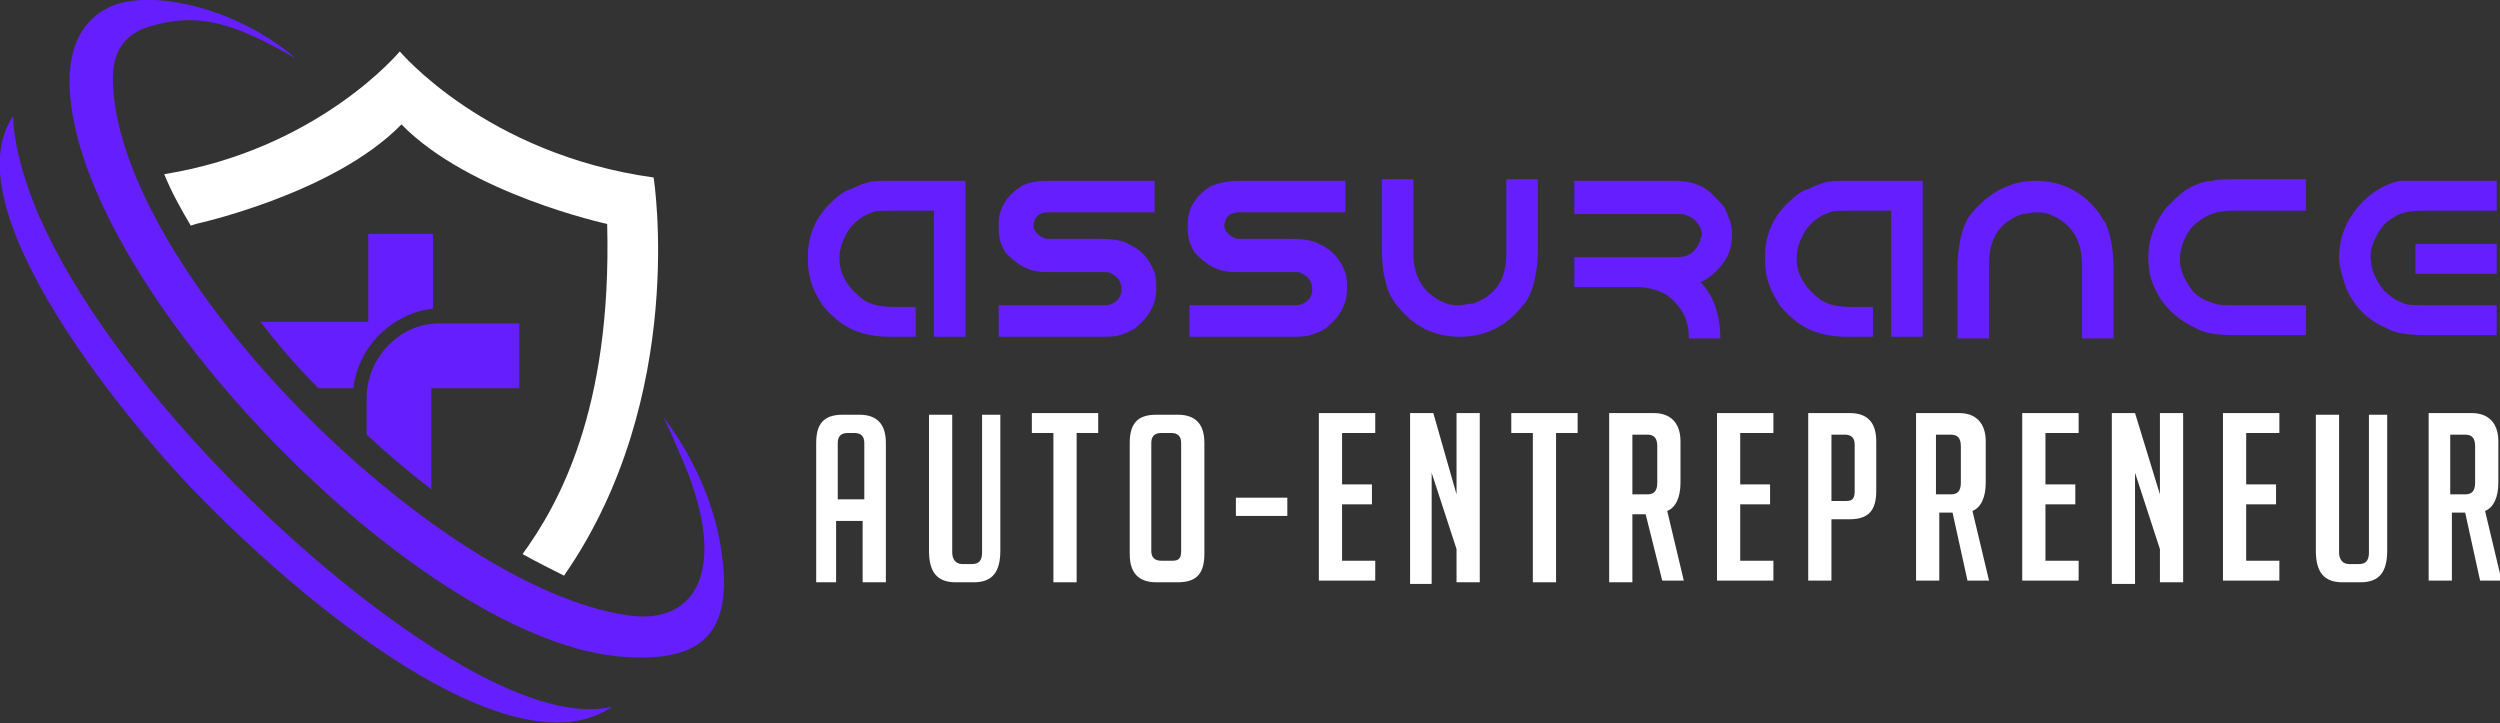 <?xml version="1.0" encoding="utf-8"?>
<!-- Generator: Adobe Illustrator 24.1.0, SVG Export Plug-In . SVG Version: 6.00 Build 0)  -->
<svg version="1.1" id="Calque_1" xmlns="http://www.w3.org/2000/svg" xmlns:xlink="http://www.w3.org/1999/xlink" x="0px" y="0px"
	 width="150.7px" height="43.6px" viewBox="0 0 150.7 43.6" style="enable-background:new 0 0 150.7 43.6;" xml:space="preserve">
<rect x="0" y="0" width="150.7" height="43.6" fill="#333333" stroke="none"/>
<style type="text/css">
	.st0{fill:#651FFF;}
	.st1{fill:#FFFFFF;}
	.st2{fill-rule:evenodd;clip-rule:evenodd;fill:#FFFFFF;}
	.st3{fill-rule:evenodd;clip-rule:evenodd;fill:#651FFF;}
</style>
<g>
	<g>
		<path class="st0" d="M53.8,10.9h4.4v9.4h-1.9v-7.6l-1.7,0h-0.4c-0.9,0-1.5,0-1.6,0.1c-0.6,0.2-1,0.5-1.4,1
			c-0.4,0.6-0.6,1.2-0.6,1.8c0,0.7,0.3,1.4,0.9,2c0.4,0.4,0.7,0.6,1,0.7c0.3,0.1,0.7,0.2,1.4,0.2h1.3v1.8h-1.6c-1.2,0-2.2-0.3-3-0.9
			c-0.6-0.5-1-0.9-1.2-1.3c-0.5-0.8-0.7-1.6-0.7-2.4v-0.3c0-1.1,0.4-2.2,1.3-3.1c0.5-0.5,0.9-0.8,1.3-0.9c0.2-0.1,0.6-0.3,1-0.4
			C52.5,10.9,53.1,10.9,53.8,10.9z"/>
		<path class="st0" d="M63.2,10.9h6.4v1.9h-6.4c-0.5,0-0.8,0.2-0.9,0.7v0.1c0,0.3,0.2,0.5,0.5,0.7c0.1,0,0.2,0.1,0.3,0.1h3.2
			c0.8,0,1.4,0.1,1.7,0.3c0.7,0.3,1.2,0.8,1.5,1.5c0.2,0.4,0.2,0.8,0.2,1.2c0,0.9-0.4,1.7-1.3,2.4c-0.3,0.2-0.6,0.3-0.9,0.4
			c-0.3,0.1-0.7,0.1-1.3,0.1h-6l0-1.9h6.4c0.5,0,0.9-0.3,1-0.8l0-0.2c0-0.4-0.2-0.7-0.6-0.9c-0.1-0.1-0.3-0.1-0.5-0.1H63
			c-0.9,0-1.7-0.4-2.4-1.2c-0.3-0.5-0.4-0.9-0.4-1.4v-0.3c0-1,0.5-1.7,1.4-2.3C62,11,62.5,10.9,63.2,10.9z"/>
		<path class="st0" d="M74.7,10.9h6.4v1.9h-6.4c-0.5,0-0.8,0.2-0.9,0.7v0.1c0,0.3,0.2,0.5,0.5,0.7c0.1,0,0.2,0.1,0.3,0.1h3.2
			c0.8,0,1.4,0.1,1.7,0.3c0.7,0.3,1.2,0.8,1.5,1.5c0.2,0.4,0.2,0.8,0.2,1.2c0,0.9-0.4,1.7-1.3,2.4c-0.3,0.2-0.6,0.3-0.9,0.4
			c-0.3,0.1-0.7,0.1-1.3,0.1h-6l0-1.9h6.4c0.5,0,0.9-0.3,1-0.8l0-0.2c0-0.4-0.2-0.7-0.6-0.9c-0.1-0.1-0.3-0.1-0.5-0.1h-3.6
			c-0.9,0-1.7-0.4-2.4-1.2c-0.3-0.5-0.4-0.9-0.4-1.4v-0.3c0-1,0.5-1.7,1.4-2.3C73.6,11,74.1,10.9,74.7,10.9z"/>
		<path class="st0" d="M88,20.3c-1.5,0-2.8-0.6-3.8-1.9c-0.2-0.2-0.3-0.5-0.4-0.6c-0.1-0.2-0.2-0.5-0.3-0.9c-0.1-0.4-0.2-1-0.2-1.8
			v-4.3h1.9v4.5c0,1.5,0.7,2.5,2,3c0.3,0.1,0.6,0.1,0.8,0.1c0.2,0,0.5-0.1,0.8-0.1c1.4-0.5,2-1.5,2-3v-4.5h1.9v4.3
			c0,0.8-0.1,1.3-0.2,1.8c-0.1,0.4-0.2,0.7-0.3,0.9c-0.1,0.2-0.2,0.4-0.4,0.6C90.8,19.7,89.5,20.3,88,20.3z"/>
		<path class="st0" d="M94.8,10.9h6.1c1.1,0,1.9,0.3,2.5,1c0.3,0.3,0.5,0.5,0.6,0.7c0.2,0.5,0.4,0.9,0.4,1.4v0.3
			c0,0.7-0.3,1.4-0.9,2c-0.4,0.4-0.7,0.6-1,0.7c0.8,0.8,1.2,2,1.2,3.4h-1.9v-0.1c0-1-0.4-1.8-1.3-2.5c-0.5-0.3-1.1-0.5-1.9-0.5h-3.7
			v-1.8h6.2c0.7,0,1.1-0.3,1.4-1c0-0.1,0-0.2,0.1-0.3c0-0.4-0.2-0.7-0.5-1c-0.3-0.2-0.6-0.3-0.9-0.3c0,0-0.1,0-0.3,0h-6V10.9z"/>
		<path class="st0" d="M111.5,10.9h4.4v9.4H114v-7.6l-1.7,0h-0.4c-0.9,0-1.5,0-1.6,0.1c-0.6,0.2-1,0.5-1.4,1
			c-0.4,0.6-0.6,1.2-0.6,1.8c0,0.7,0.3,1.4,0.9,2c0.4,0.4,0.7,0.6,1,0.7c0.3,0.1,0.7,0.2,1.4,0.2h1.3v1.8h-1.6c-1.2,0-2.2-0.3-3-0.9
			c-0.6-0.5-1-0.9-1.2-1.3c-0.5-0.8-0.7-1.6-0.7-2.4v-0.3c0-1.1,0.4-2.2,1.3-3.1c0.5-0.5,0.9-0.8,1.3-0.9c0.2-0.1,0.6-0.3,1-0.4
			C110.3,10.9,110.8,10.9,111.5,10.9z"/>
		<path class="st0" d="M126.5,12.8c0.2,0.3,0.3,0.5,0.4,0.6c0.1,0.2,0.2,0.5,0.3,0.9c0.1,0.4,0.2,1,0.2,1.8v4.3h-1.9v-4.5
			c0-1.5-0.7-2.5-2-3c-0.3-0.1-0.6-0.1-0.8-0.1c-0.2,0-0.5,0.1-0.8,0.1c-1.4,0.5-2,1.5-2,3v4.5h-1.9v-4.3c0-0.8,0.1-1.3,0.2-1.8
			c0.1-0.4,0.2-0.7,0.3-0.9c0.1-0.2,0.2-0.4,0.4-0.6c1-1.2,2.3-1.9,3.8-1.9C124.2,10.9,125.5,11.5,126.5,12.8z"/>
		<path class="st0" d="M139,10.9v1.8h-4.4c-0.9,0-1.5,0.2-2,0.6c-0.3,0.2-0.5,0.4-0.7,0.7c-0.3,0.5-0.5,1.1-0.5,1.6
			c0,0.6,0.2,1.1,0.6,1.7c0.3,0.5,0.8,0.8,1.5,1c0.3,0.1,0.6,0.1,1.1,0.1h4.4v1.8l-0.2,0h-4c-1.1,0-1.9-0.1-2.4-0.4
			c-1.1-0.5-2-1.3-2.5-2.4c-0.3-0.6-0.4-1.2-0.4-1.9c0-1.1,0.4-2.1,1.1-3c0.4-0.4,0.8-0.8,1.1-1c0.6-0.4,1.2-0.6,1.7-0.6
			c0.2-0.1,0.9-0.1,2.2-0.1H139z"/>
		<path class="st0" d="M146.4,10.9h4.1v1.8h-4.4c-0.8,0-1.4,0.1-1.8,0.4c-0.6,0.3-1,0.9-1.3,1.7c-0.1,0.3-0.1,0.5-0.1,0.7
			c0,0.7,0.3,1.4,0.8,2c0.3,0.3,0.7,0.6,1,0.7c0.3,0.2,0.8,0.2,1.4,0.2h4.4v1.8h-4.2c-1.1,0-1.9-0.1-2.4-0.4c-1.2-0.5-2-1.3-2.5-2.5
			c-0.2-0.6-0.4-1.2-0.4-1.8c0-1.4,0.6-2.6,1.7-3.6c0.7-0.6,1.4-0.9,2-1C145,10.9,145.6,10.9,146.4,10.9z M145.6,14.7h4.9v1.8h-4.9
			V14.7z"/>
		<path class="st1" d="M50.6,35.1h-1.4v-8.4c0-1.2,0.5-1.7,1.6-1.7h1c1.1,0,1.6,0.6,1.6,1.7v8.4h-1.4v-3.7h-1.6V35.1z M52.1,30.1
			v-3.4c0-0.4-0.2-0.6-0.6-0.6h-0.4c-0.4,0-0.6,0.2-0.6,0.6v3.4H52.1z"/>
		<path class="st1" d="M60.3,24.9v8.3c0,1.3-0.5,1.9-1.6,1.9h-1.1c-1.1,0-1.6-0.6-1.6-1.9v-8.2h1.4v8.3c0,0.4,0.2,0.7,0.6,0.7h0.6
			c0.4,0,0.6-0.2,0.6-0.7v-8.3H60.3z"/>
		<path class="st1" d="M64.9,26.1v9h-1.4v-9h-1.3v-1.2h4v1.2H64.9z"/>
		<path class="st1" d="M69.7,35.1c-1.1,0-1.6-0.6-1.6-1.7v-6.7c0-1.2,0.5-1.7,1.6-1.7h1.3c1.1,0,1.6,0.6,1.6,1.7v6.7
			c0,1.2-0.5,1.7-1.6,1.7H69.7z M70,33.8h0.7c0.4,0,0.5-0.2,0.5-0.6v-6.5c0-0.4-0.2-0.6-0.6-0.6H70c-0.4,0-0.6,0.2-0.6,0.6v6.5
			C69.4,33.6,69.6,33.8,70,33.8z"/>
		<path class="st1" d="M74.5,31.1V30h3.1v1.1H74.5z"/>
		<path class="st1" d="M79.5,35.1V24.9h3.4v1.2h-2v3.1h1.8v1.2h-1.8v3.4h2v1.2H79.5z"/>
		<path class="st1" d="M87.8,29.8v-4.9h1.4v10.2h-1.4v-2l-1.5-4.6v6.7H85V24.9h1.4L87.8,29.8z"/>
		<path class="st1" d="M93.8,26.1v9h-1.4v-9h-1.3v-1.2h4v1.2H93.8z"/>
		<path class="st1" d="M97,24.9h2.7c1,0,1.6,0.6,1.6,1.7v2.5c0,0.9-0.3,1.5-0.8,1.7l1,4.2h-1.3L99.2,31h-0.8v4.1H97V24.9z
			 M98.4,29.8h0.9c0.4,0,0.6-0.2,0.6-0.7v-2.2c0-0.5-0.2-0.7-0.6-0.7h-0.9V29.8z"/>
		<path class="st1" d="M103.5,35.1V24.9h3.4v1.2h-2v3.1h1.8v1.2h-1.8v3.4h2v1.2H103.5z"/>
		<path class="st1" d="M109,24.9h2.5c1.1,0,1.6,0.6,1.6,1.7v3c0,1.2-0.5,1.7-1.6,1.7h-1.1v3.7H109V24.9z M110.4,30.2h0.9
			c0.4,0,0.5-0.2,0.5-0.6v-2.8c0-0.4-0.2-0.6-0.6-0.6h-0.8V30.2z"/>
		<path class="st1" d="M115.4,24.9h2.7c1,0,1.6,0.6,1.6,1.7v2.5c0,0.9-0.3,1.5-0.8,1.7l1,4.2h-1.3l-0.9-4.1h-0.8v4.1h-1.4V24.9z
			 M116.7,29.8h0.9c0.4,0,0.6-0.2,0.6-0.7v-2.2c0-0.5-0.2-0.7-0.6-0.7h-0.9V29.8z"/>
		<path class="st1" d="M121.9,35.1V24.9h3.4v1.2h-2v3.1h1.8v1.2h-1.8v3.4h2v1.2H121.9z"/>
		<path class="st1" d="M130.2,29.8v-4.9h1.4v10.2h-1.4v-2l-1.5-4.6v6.7h-1.4V24.9h1.4L130.2,29.8z"/>
		<path class="st1" d="M134,35.1V24.9h3.4v1.2h-2v3.1h1.8v1.2h-1.8v3.4h2v1.2H134z"/>
		<path class="st1" d="M143.9,24.9v8.3c0,1.3-0.5,1.9-1.6,1.9h-1.1c-1.1,0-1.6-0.6-1.6-1.9v-8.2h1.4v8.3c0,0.4,0.2,0.7,0.6,0.7h0.6
			c0.4,0,0.6-0.2,0.6-0.7v-8.3H143.9z"/>
		<path class="st1" d="M146.3,24.9h2.7c1,0,1.6,0.6,1.6,1.7v2.5c0,0.9-0.3,1.5-0.8,1.7l1,4.2h-1.3l-0.9-4.1h-0.8v4.1h-1.4V24.9z
			 M147.7,29.8h0.9c0.4,0,0.6-0.2,0.6-0.7v-2.2c0-0.5-0.2-0.7-0.6-0.7h-0.9V29.8z"/>
	</g>
</g>
<g>
	<path class="st2" d="M24.1,3.1c0,0,5.2,6.2,15.3,7.6c0,0,2.1,13.2-5.4,24c-0.8-0.4-1.6-0.8-2.5-1.3c2.1-2.9,5.4-8.6,5.1-19.9
		c0,0-8.3-1.8-12.4-6c-4.1,4.2-12.4,6-12.4,6l-0.3,0.1c-0.6-1-1.2-2.1-1.6-3.1C19.2,9,24.1,3.1,24.1,3.1z"/>
	<path class="st3" d="M17.8,3.5C14.1,1.4,12,0.7,9,1.6C7.4,2.1,6.8,3.2,6.8,4.8C7,16.3,26.3,35.5,37.9,37.1c4.2,0.6,6.1-3,3.1-9.7
		c0,0-1-2.4-1.1-2.4c0,0.1,2.9,3.4,3.6,8.3c0.7,4.9-1.2,6.6-5.8,6.3C25.5,38.9,4.7,17.4,4.2,5.3C4.1,3.1,4.8,1.1,6.9,0.3
		C9.4-0.6,14.3,0.5,17.8,3.5z"/>
	<path class="st3" d="M0.8,7c0,0-0.1,2.1,1.5,5.9c4.3,9.9,16.4,22,25.7,27.3c3.9,2.2,6.9,2.9,8.9,2.4c-5.7,3.9-17.3-5-24.6-12.4
		C8,25.9-3.1,12.6,0.8,7z"/>
	<path class="st3" d="M22.1,24v2.2c1.3,1.2,2.6,2.3,3.9,3.3v-6.1h5.3v-3.9h-4.7C24.2,19.4,22.1,21.5,22.1,24z"/>
	<path class="st3" d="M18.9,23.1c0.1,0.1,0.2,0.2,0.3,0.3h2.1c0.3-2.5,2.3-4.5,4.8-4.8v-4.5h-3.9v5.3h-6.5
		C16.7,20.7,17.9,22.1,18.9,23.1z"/>
</g>
</svg>
